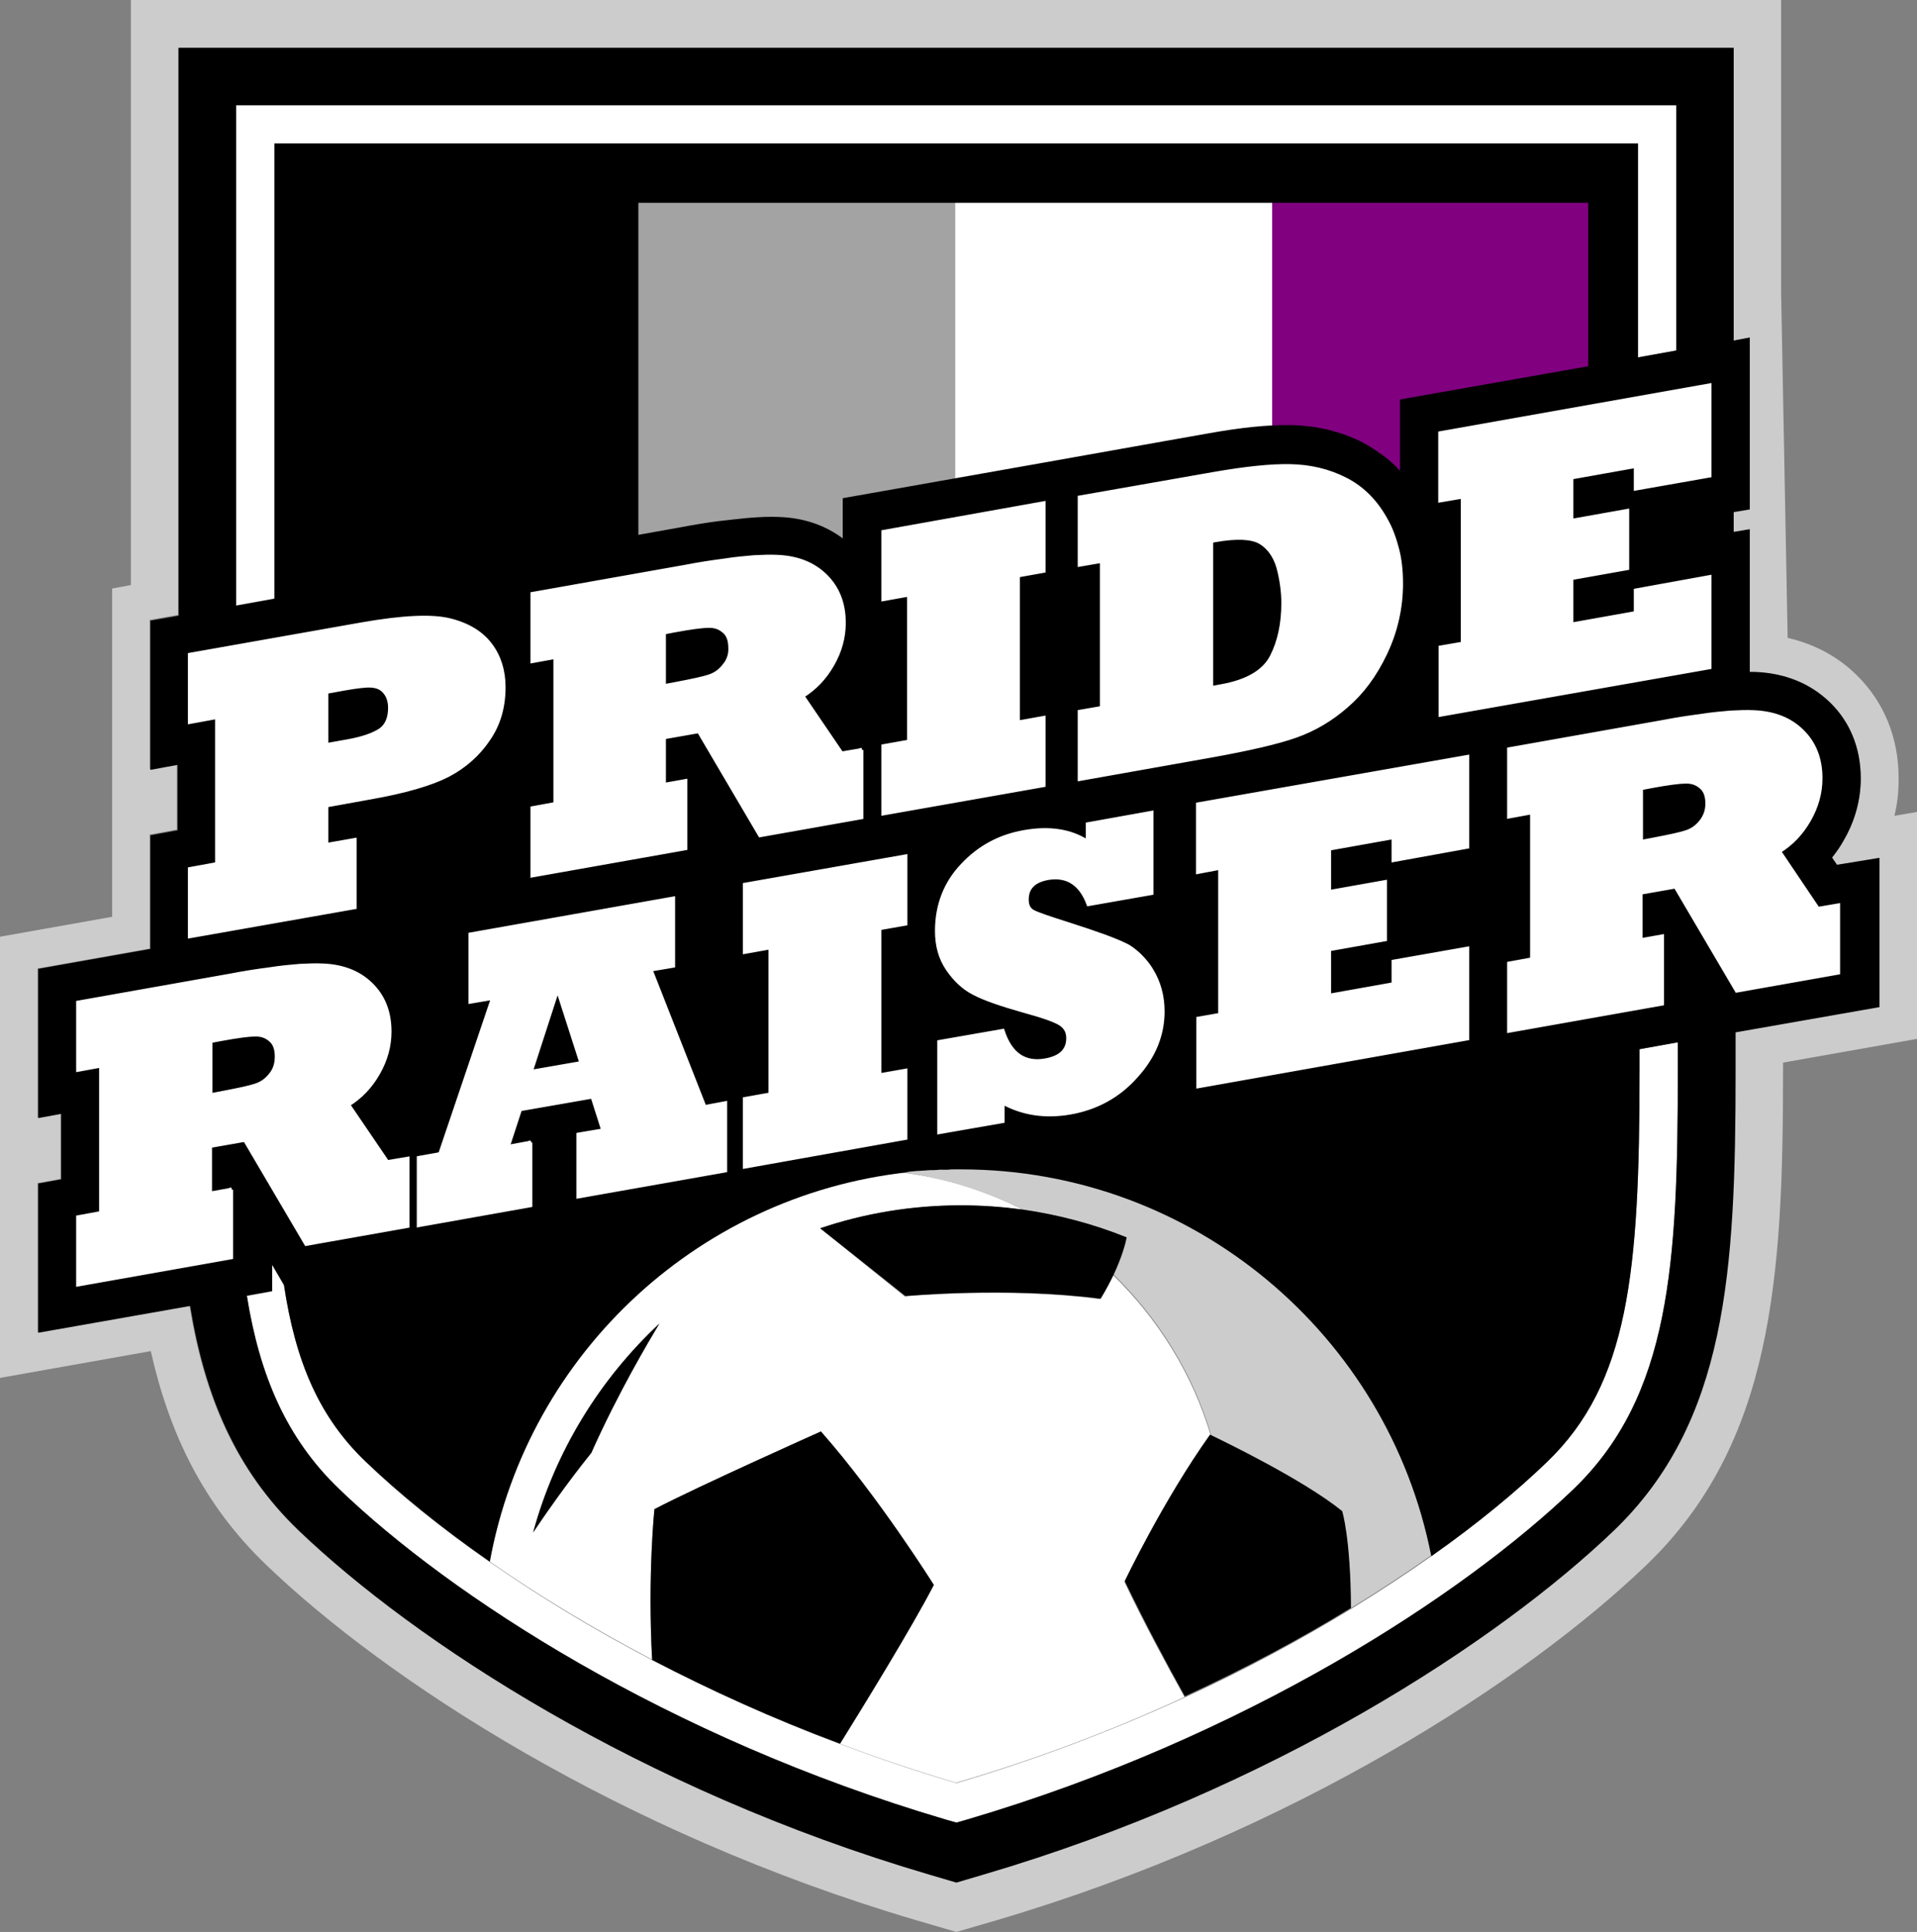<?xml version="1.0" encoding="utf-8"?>
<svg aria-labelledby="mark-asexual-title" class="prideraiser-mark prideraiser-mark--asexual" viewBox="0 0 500.9 504.9" xmlns="http://www.w3.org/2000/svg">
 <rect x="0" y="0" width="500.9" height="504.9" fill="#808080" stroke="none"/>
 <title id="mark-asexual-title">
  Asexual Prideraiser Logo
 </title>
 <path d="M500.9 212.2l-5.9 1c.8-3.2 1.1-6.4 1.1-9.8 0-10.6-3.8-20-11.1-27.1-4.9-4.8-11-8-17.9-9.6l-1.7-90.1V0H34.2v152.9l-4.9.9v85.8L0 244.8v115.3l39.4-7c4.8 21.4 13.7 40.1 30.2 55.9 31.1 29.9 92.1 69.9 169.7 92.8l10.6 3.1 10.6-3.1c77.6-22.9 138.6-62.9 169.7-92.8 33.1-31.8 35.7-75.4 35.7-129.1v-2.2l35-6.2v-59.3zm-10 50.9l-37.6 6.6v10.2c0 52.4-2.3 91.6-31.9 120.1-30.1 28.9-89.1 67.6-164.6 89.8l-7.1 2.1-7.1-2.1c-75.5-22.2-134.5-61-164.6-89.8-16.7-16-24.7-35.5-28.5-58.8l-39.7 7v-39l6-1.1V291l-6 1.1v-39l29.3-5.2v-29.8l7.1-1.3v-17.1l-7.1 1.3v-39l7.4-1.3V12.5H453V89l4.2-.7v44.9l-4.2.7v5.2l4.2-.7v37.3h1.4c7.8.3 14.4 2.9 19.5 7.9 5.3 5.2 8.1 12 8.1 19.9 0 5.6-1.5 11.1-4.4 16.1-.9 1.6-2 3.2-3.1 4.6l1.3 1.9 10.9-1.9v38.9z" fill="#ccc"/>
 <path d="M438.4 272.4l-10 1.8v5.8c0 52.5-2.9 81.5-24.2 102.1-8 7.7-18.2 16.1-30.2 24.6-6.5 4.6-13.5 9.2-21 13.8-13 7.9-27.5 15.8-43.4 23.1-18.3 8.4-38.3 16.1-59.7 22.4-10.5-3.1-20.6-6.5-30.3-10.2-17.7-6.6-34.1-14.1-49.1-21.9-15.9-8.3-30.1-17-42.4-25.6-13.1-9.1-24-18-32.5-26.2-12.2-11.7-18.3-26.2-21.4-46.2l-3.1-5.3v6.9l-6.6 1.2c3.3 20.6 10.2 37.2 24.2 50.6 28.8 27.6 85.5 64.8 158.4 86.3l2.8.8 2.8-.8c72.9-21.5 129.6-58.6 158.4-86.3 25.4-24.4 27.3-59.1 27.3-109.3v-7.6zM71.7 37.5H428v55.9l10-1.8V27.5H61.7v130.7l10-1.8V37.5z" fill="#fff"/>
 <rect fill="#000" height="220" width="332.0" x="84.0" y="48"/>
 <rect fill="#a3a3a3" height="220" width="249.2" x="166.8" y="48"/>
 <rect fill="#fff" height="220" width="166.4" x="249.6" y="48"/>
 <rect fill="purple" height="220" width="83.6" x="332.4" y="48"/>
 <rect fill="#000" height="50" width="20" x="100" y="265"/>
 <path d="M478.7 224.1c1.1-1.4 2.2-2.9 3.1-4.6 2.9-5 4.4-10.5 4.4-16.1 0-7.9-2.8-14.8-8.1-19.9-5.1-4.9-11.7-7.6-19.5-7.9h-1.4v-37.3l-4.2.7v-5.2l4.2-.7V88.2l-4.2.8V12.5H46.7v148.4l-7.4 1.3v39l7.1-1.3V217l-7.1 1.3V248L10 253.2v39l6-1.1v17.1l-6 1.1v39l39.7-7c3.8 23.3 11.8 42.8 28.5 58.8 30.1 28.8 89.1 67.6 164.6 89.8l7.1 2.1 7.1-2.1c75.5-22.2 134.5-61 164.6-89.8 29.6-28.4 31.9-67.7 31.9-120.1v-10.2l37.6-6.6v-39L480 226l-1.3-1.9zm-374.4 25.6c-1.3-1.2-2.7-2.3-4.1-3.3l3.2-.6v-28c8-1.6 14.1-3.6 18.6-6 2.4-1.3 4.6-2.7 6.6-4.4v24.8l-16 2.8v39l.8-.1-6.1 18.2-1 .2-1.3-1.9c1.1-1.4 2.2-2.9 3.1-4.6 2.9-5 4.4-10.5 4.4-16.1-.1-8-2.9-14.8-8.2-20zm-11.4-30.3V237l-43.1 7.6V227l7.1-1.3v-38.4l-7.1 1.3V171l45.2-8c10.4-1.8 18-2.2 22.8-1 4.8 1.2 8.3 3.4 10.6 6.5 2.3 3.1 3.4 6.8 3.4 11 0 5.2-1.3 9.7-4 13.6-2.7 3.9-6.2 7.1-10.6 9.4-4.3 2.3-11 4.2-20.1 5.8l-11.5 2v10.3l7.3-1.2zM415.1 95.7l-49.3 8.7V123c-1.8-2-3.9-3.7-6.2-5.2-1-.7-2.1-1.4-3.3-2l-.1-.1c-5.9-3-12.3-4.5-19-4.6-5.8-.1-12.9.6-21.7 2.2l-11.3 2-32.6 5.8-22 3.9-29.4 5.2v10.5c-4.7-3.5-10.3-5.4-16.8-5.6-2.2-.1-4.6 0-7.2.2-.4 0-.8.1-1.2.1-2.1.2-4.6.5-7.3.8-3.2.4-6.7 1-10.4 1.7l-37.6 6.7-11.1 2v8.7c-2.5-1.4-5.3-2.5-8.4-3.3-6.4-1.5-15-1.3-27.1.9l-8.9 1.6V53H415v42.7zM282.2 203.5v-17.6l5.8-1v-38.4l-5.8 1v-17.6l35.3-6.2c8-1.4 14.6-2.1 19.7-2 5.1.1 9.9 1.3 14.5 3.5 4.5 2.3 8 5.9 10.6 10.7 1.3 2.3 2.2 4.9 2.9 7.6s1 5.8 1 8.9c0 6.4-1.4 12.5-4.1 18.2-2.7 5.7-6.1 10.3-10.2 13.8-4 3.5-8.4 6.1-13.2 7.8-4.8 1.7-12.1 3.4-22.1 5.2l-34.4 6.1zm-9.5-15.9v17.6l-42 7.4V195l6.8-1.2v-38.4l-6.8 1.2V139l42-7.4v17.6l-6.7 1.2v38.4l6.7-1.2zm-90.1 3.5l-9.1 1.6v12.4l5.6-1v17.6l-40 7.1v-17.6l6-1.1v-38.4l-6 1.1v-17.6l40-7.1c3.6-.6 6.9-1.2 10-1.6 3.1-.4 5.7-.7 7.9-.9 2.2-.2 4.2-.2 6-.1 5.2.2 9.3 1.8 12.6 4.9 3.2 3.2 4.9 7.3 4.9 12.4 0 3.8-1 7.4-3 10.9-2 3.4-4.6 6.1-7.8 8.2l10.2 15 5.3-.9v17.6l-26.5 4.7-16.1-27.2zm-73 111.2l5.6-1 13.8-40.8-5.9 1v-17.6l53-9.4v17.6l-5.9 1 14.1 35.9 5.4-1v17.6l-38.4 6.8v-16.2l6.5-1.1-2.8-8.8-18.9 3.3-3.2 9.8 6-1.1v16.2l-29.2 5.2v-17.4zm85 2.6v-17.6l6.8-1.2v-38.4l-6.8 1.2v-17.6l42-7.4v17.6l-6.7 1.2V281l6.7-1.2v17.6l-42 7.5zm50.7-32.7l16.6-2.9c2 6.1 5.7 8.6 11.2 7.7 4-.7 5.9-2.6 5.9-5.8 0-1.7-.7-2.9-2.1-3.8-1.5-.9-4.6-2-9.4-3.3-6-1.7-10.4-3.2-13.2-4.7-2.6-1.3-4.9-3.4-6.8-6.3-1.9-2.8-2.8-6.1-2.8-9.9 0-6.8 2.2-12.6 6.7-17.2 4.4-4.6 9.8-7.5 16.3-8.7 6.5-1.1 11.9-.3 16.4 2.6v-4.6l16.7-3v21l-16.5 2.9c-2-5.4-5.6-7.7-10.7-6.8-3.6.6-5.4 2.5-5.4 5.6 0 1.5.5 2.5 1.5 3.1 1 .6 4.2 1.7 9.6 3.4 7.2 2.3 12.1 4.1 14.5 5.3 1.2.6 2.5 1.5 3.8 2.7 1.3 1.2 2.4 2.6 3.2 4 1.9 3.1 2.9 6.7 2.9 10.7 0 6.2-2.3 11.8-6.9 16.9-4.6 5.2-10.4 8.4-17.4 9.6-6.5 1.1-12.4.3-17.6-2.7v4.8l-16.6 2.9v-23.5zm138.1-50.9l-19.3 3.4v-5.9l-16.7 3v11.3l14.6-2.6v15l-14.6 2.6v12.1l16.7-3v-5.9l19.3-3.4v23.6l-70.3 12.4v-17.6l5.7-1v-38.4l-5.8 1v-17.6l70.4-12.5v23.5zm-7-34.5v-17.6l5.7-1v-38.4l-5.8 1v-17.6l70.4-12.5v23.6l-19.3 3.4v-5.9l-16.7 3v11.3l14.6-2.6v15l-14.6 2.6v12.1l16.7-3v-5.9l19.3-3.4v23.6l-70.3 12.3zM61.7 27.5H438v64.1l-10 1.8V37.5H71.7v119l-10 1.8V27.5zM20.5 335.7V318l6-1.1v-38.4l-6 1.1V262l40-7.1c3.6-.6 6.9-1.2 10-1.6 3.1-.4 5.7-.7 7.9-.9 2.2-.2 4.2-.2 6-.1 5.2.2 9.3 1.8 12.6 4.9 3.2 3.2 4.9 7.3 4.9 12.4 0 3.8-1 7.4-3 10.9-2 3.4-4.6 6.1-7.8 8.2l10.2 15 5.3-.9v17.6l-26.5 4.7-16-27.2-9.1 1.6v12.4l5.6-1v17.6l-40.1 7.2zm390.6 53.5c-28.8 27.6-85.5 64.8-158.4 86.3l-2.8.8-2.8-.8c-72.9-21.5-129.6-58.6-158.4-86.3-14-13.4-20.9-30-24.2-50.6l6.6-1.2v-6.9l3.1 5.3c3 20.1 9.2 34.6 21.4 46.2 8.5 8.1 19.4 17.1 32.5 26.2 10-54.7 55.6-96.9 111.8-102h.3c1-.1 2.1-.2 3.1-.2h.6c1-.1 1.9-.1 2.9-.1h.8c1.2 0 2.4-.1 3.6-.1 60.8 0 111.5 43.4 122.8 100.9 12.1-8.5 22.2-16.9 30.2-24.6 21.4-20.5 24.2-49.6 24.2-102.1v-5.8l10-1.8v7.5c0 50.2-1.9 84.9-27.3 109.3zm69.3-134.9l-26.5 4.7-16-27.2-9.1 1.6v12.4l5.6-1v17.6l-40 7.1v-17.6l6-1.1v-38.4l-6 1.1v-17.6l40-7.1c3.6-.6 6.9-1.2 10-1.6 3.1-.4 5.7-.7 7.9-.9 2.2-.2 4.2-.2 6-.1 5.2.2 9.3 1.8 12.6 4.9 3.2 3.2 4.9 7.3 4.9 12.4 0 3.8-1 7.4-3 10.9-2 3.4-4.6 6.1-7.8 8.2l10.2 15 5.3-.9v17.6z"/>
 <path d="M66.6 283.7c1.6-.5 2.9-1.5 4-2.8 1.1-1.3 1.6-2.9 1.6-4.8s-.5-3.3-1.6-4.3-2.5-1.4-4.2-1.4c-1.6 0-4.6.4-8.9 1.2l-2.6.5v14l3.2-.6c4.2-.7 7-1.3 8.5-1.8zm373.7-79.5c-1.6 0-4.6.4-8.9 1.2l-2.6.5v14l3.2-.6c4.2-.7 7-1.4 8.5-1.9 1.6-.5 2.9-1.5 4-2.8 1.1-1.3 1.6-2.9 1.6-4.8s-.5-3.3-1.6-4.3c-1.1-.9-2.5-1.3-4.2-1.3zm-288.4 73.6l-6.2-19.3-7 21.7zm-52.4-87c1.7-1.2 2.5-3.2 2.5-5.8 0-1.7-.5-3.1-1.4-4.2-.9-1-2.1-1.5-3.5-1.6-1.4-.1-3.8.2-7.2.8l-4.4.8v13.8l5.6-1c3.8-.6 6.6-1.6 8.4-2.8zm85.6-27.2c-1.6 0-4.6.4-8.9 1.2l-2.6.5v14l3.2-.6c4.2-.7 7-1.4 8.5-1.9 1.6-.5 2.9-1.5 4-2.8 1.1-1.3 1.6-2.9 1.6-4.8s-.5-3.3-1.6-4.3c-1.2-.9-2.5-1.4-4.2-1.3zm147.1 8.1c2-3.9 3-8.6 3-14 0-3.2-.4-6.4-1.3-9.4s-2.4-5.2-4.7-6.5c-2.2-1.3-6.1-1.5-11.8-.5l-1.1.2v38.4l2.7-.5c6.8-1.2 11.2-3.8 13.2-7.7z"/>
 <path d="M171 394.4c11.7-6.1 43.5-20.3 43.5-20.3 15.1 17.1 29.5 40.1 29.5 40.1-5.5 10.6-18.9 32.4-24.5 41.5 9.7 3.7 19.9 7.1 30.3 10.2 21.5-6.3 41.5-14 59.7-22.4-4.7-8.5-10.7-19.5-15.7-30.1 0 0 10.1-21.2 22.3-38.3 0 0 .1.1.3.2-4.8-16.2-13.8-30.6-25.6-42.1-.9 1.9-2 4.1-3.4 6.3-24.1-3.2-51-.7-51-.7L214.3 321c11.6-3.9 24-6 36.8-6 5.5 0 10.8.4 16.1 1.1-9.5-4.8-19.9-8.2-30.9-9.6 1.2-.1 2.3-.3 3.5-.4-56.3 5-101.8 47.3-111.8 102 12.3 8.6 26.6 17.3 42.4 25.6-1.2-22.1.6-39.3.6-39.3zm-31.7 6.1c5.7-21.2 17.4-40.1 33-54.6-2.7 4.4-10.7 17.8-17.8 33.8-6.7 8.4-12.6 17-15.2 20.8zm111.8-94.9c-1.2 0-2.4 0-3.6.1 1.2 0 2.4-.1 3.6-.1zm-7.2.2c1-.1 1.9-.1 2.9-.1-1 .1-1.9.1-2.9.1zm-3.8.3c1-.1 2.1-.2 3.1-.2-1 .1-2 .1-3.1.2z" fill="#fff"/>
 <path d="M267.2 316.1c9.4 1.3 18.5 3.8 27.1 7.2-.3 1.5-1.2 5-3.4 9.7 11.8 11.5 20.8 25.9 25.6 42.1 2.9 1.4 23.9 11.5 34.1 19.9 0 0 2.2 6.9 2.3 25.3 7.5-4.6 14.5-9.2 21-13.8-11.3-57.5-62-100.9-122.8-100.9-1.2 0-2.4 0-3.6.1h-.8c-1 0-1.9.1-2.9.1h-.6c-1 .1-2.1.1-3.1.2h-.3c-1.2.1-2.3.2-3.5.4 11 1.6 21.4 4.9 30.9 9.7z" fill="#ccc"/>
 <path d="M214.5 374.1s-31.8 14.2-43.5 20.3c0 0-1.8 17.2-.6 39.4 15 7.8 31.4 15.3 49.1 21.9 5.6-9 19.1-30.9 24.5-41.5 0 0-14.4-23-29.5-40.1zm-75.2 26.4c2.5-3.8 8.4-12.4 15.2-20.8 7.1-15.9 15.1-29.3 17.8-33.8-15.6 14.6-27.2 33.4-33 54.6zm127.9-84.4c-5.3-.7-10.6-1.1-16.1-1.1-12.9 0-25.3 2.1-36.8 6l22.3 17.7s26.8-2.5 51 .7c1.4-2.3 2.5-4.4 3.4-6.3 2.2-4.7 3.1-8.2 3.4-9.7-8.6-3.5-17.7-5.9-27.2-7.3zm49.3 59c-.2-.1-.3-.2-.3-.2-12.2 17.1-22.3 38.3-22.3 38.3 5.1 10.6 11 21.7 15.7 30.1 15.8-7.3 30.4-15.1 43.4-23.1-.1-18.4-2.3-25.3-2.3-25.3-10.3-8.3-31.3-18.4-34.2-19.8z"/>
 <path d="M96.9 208.4c9.1-1.6 15.8-3.6 20.1-5.8 4.4-2.3 8-5.5 10.6-9.4 2.7-3.9 4-8.4 4-13.6 0-4.2-1.1-7.9-3.4-11-2.3-3.1-5.8-5.3-10.6-6.5-4.8-1.2-12.4-.8-22.8 1l-45.2 8v17.6l7.1-1.3v38.4l-7.1 1.3v17.6l43.1-7.6v-17.6l-7.4 1.3v-10.3l11.6-2.1zm-11.5-27.6l4.4-.8c3.4-.6 5.8-.9 7.2-.8 1.5.1 2.7.6 3.5 1.6.9 1 1.4 2.4 1.4 4.2 0 2.6-.8 4.6-2.5 5.8-1.8 1.2-4.6 2.2-8.5 2.9l-5.6 1v-13.9zM225.2 196l-5.3.9-10.2-15c3.2-2 5.8-4.7 7.8-8.2 2-3.5 3-7.1 3-10.9 0-5.1-1.6-9.2-4.9-12.4-3.2-3.1-7.4-4.7-12.6-4.9-1.8-.1-3.8 0-6 .1-2.2.2-4.8.4-7.9.9-3.1.4-6.4.9-10 1.6l-40 7.1v17.6l6-1.1v38.4l-6 1.1v17.6l40-7.1v-17.6l-5.6 1v-12.4l9.1-1.6 16 27.2 26.5-4.7V196zm-36-22c-1.1 1.4-2.4 2.3-4 2.8-1.5.5-4.3 1.1-8.5 1.9l-3.2.6v-14l2.6-.5c4.3-.8 7.3-1.2 8.9-1.2 1.7-.1 3.1.4 4.2 1.4 1.1.9 1.6 2.4 1.6 4.3.1 1.8-.5 3.4-1.6 4.7zm83.5-24.8v-17.7l-41.9 7.5v17.6l6.7-1.2v38.4l-6.7 1.2v17.6l41.9-7.4v-17.6l-6.7 1.2v-38.4zm65.9 43.1c4.8-1.7 9.2-4.3 13.2-7.8 4.1-3.5 7.5-8.1 10.2-13.8 2.7-5.7 4.1-11.8 4.1-18.2 0-3.2-.3-6.2-1-8.9s-1.6-5.3-2.9-7.6c-2.6-4.8-6.1-8.4-10.6-10.7-4.5-2.3-9.3-3.4-14.5-3.5-5.1-.1-11.6.6-19.7 2l-35.3 6.2v17.6l5.8-1V185l-5.8 1v17.6l34.3-6.1c10-1.8 17.4-3.5 22.2-5.2zm-22.2-50.9l1.1-.2c5.6-1 9.6-.8 11.8.5 2.2 1.3 3.8 3.5 4.7 6.5.8 3 1.3 6.2 1.3 9.4 0 5.4-1 10.1-3 14-2 3.9-6.4 6.5-13.1 7.7l-2.7.5v-38.4zm130.3 33v-23.6l-19.3 3.5v5.9l-16.8 3v-12.1l14.6-2.6v-15l-14.6 2.6v-11.3l16.8-3v5.9l19.3-3.4v-23.6l-70.4 12.5v17.6l5.9-1v38.4l-5.8 1v17.6zM60.5 310.9l-5.6 1v-12.4l9.1-1.6 16 27.2 26.5-4.7v-17.6l-5.3.9-10.2-15c3.2-2 5.8-4.7 7.8-8.2 2-3.5 3-7.1 3-10.9 0-5.1-1.6-9.2-4.9-12.4-3.2-3.1-7.4-4.7-12.6-4.9-1.8-.1-3.8 0-6 .1-2.2.2-4.8.4-7.9.9-3.1.4-6.4.9-10 1.6l-40 7.1v17.6l6-1.1V317l-6 1.1v17.6l40-7.1v-17.7zM55 272.1l2.6-.5c4.3-.8 7.3-1.2 8.9-1.2 1.7-.1 3.1.4 4.2 1.4 1.1.9 1.6 2.4 1.6 4.3s-.5 3.5-1.6 4.8c-1.1 1.4-2.4 2.3-4 2.8-1.5.5-4.3 1.1-8.5 1.9l-3.2.6v-14.1zm83.7 26.5l-6 1.1 3.2-9.8 18.9-3.3 2.8 8.8-6.5 1.1v16.2l38.4-6.8v-17.6l-5.4 1-14.1-35.9 5.9-1v-17.6l-53 9.4v17.6l5.9-1-13.8 40.8-5.6 1v17.6l29.2-5.2v-16.4zm7-40.1l6.2 19.3-13.2 2.3 7-21.6zm90.9 21.3l-6.8 1.2v-38.4l6.8-1.2v-17.6l-42 7.4v17.6l6.7-1.2V286l-6.7 1.2v17.7l42-7.5zm25.3 8.3c5.3 2.9 11.1 3.8 17.6 2.7 7-1.2 12.8-4.4 17.4-9.6 4.6-5.1 6.9-10.7 6.9-16.9 0-4-1-7.6-2.9-10.7-.8-1.4-1.9-2.7-3.2-4-1.3-1.2-2.6-2.2-3.8-2.7-2.4-1.2-7.3-3-14.5-5.3-5.4-1.7-8.6-2.8-9.6-3.4-1-.6-1.5-1.6-1.5-3.1 0-3.1 1.8-4.9 5.4-5.6 5.1-.9 8.7 1.4 10.7 6.8l16.5-2.9v-21l-16.7 3v4.6c-4.5-2.9-10-3.7-16.4-2.6-6.5 1.1-11.9 4-16.3 8.7-4.4 4.6-6.7 10.4-6.7 17.2 0 3.8.9 7.1 2.8 9.9 1.9 2.8 4.1 4.9 6.8 6.3 2.8 1.5 7.2 3 13.2 4.7 4.8 1.3 7.9 2.4 9.4 3.3 1.4.9 2.1 2.1 2.1 3.8 0 3.2-2 5.1-5.9 5.8-5.5 1-9.2-1.6-11.2-7.7l-16.6 2.9v23.6L262 293v-4.9zm51.1-77.9v17.7l5.8-1.1v38.4l-5.7 1v17.7l70.3-12.5v-23.5l-19.3 3.4v5.9l-16.8 3v-12.1l14.6-2.6v-15l-14.6 2.6v-11.3l16.8-3v6l19.3-3.5v-23.5zm151.9 12.3c3.2-2 5.8-4.7 7.8-8.2 2-3.5 3-7.1 3-10.9 0-5.1-1.6-9.2-4.9-12.4-3.2-3.1-7.4-4.7-12.6-4.9-1.8-.1-3.8 0-6 .1-2.2.2-4.8.4-7.9.9-3.1.4-6.4.9-10 1.6l-40 7.1v17.6l6-1.1v38.4l-6 1.1v17.6l40-7.1v-17.6l-5.6 1v-12.4l9.1-1.6 16 27.2 26.5-4.7v-17.6l-5.3.9-10.1-15zm-20.4-7.8c-1.1 1.4-2.4 2.3-4 2.8-1.5.5-4.3 1.1-8.5 1.9l-3.2.6v-14l2.6-.5c4.3-.8 7.3-1.2 8.9-1.2 1.7-.1 3.1.4 4.2 1.4 1.1.9 1.6 2.4 1.6 4.3s-.6 3.4-1.6 4.7z" fill="#fff" stroke="#fff" stroke-width="1px"/>
</svg>
